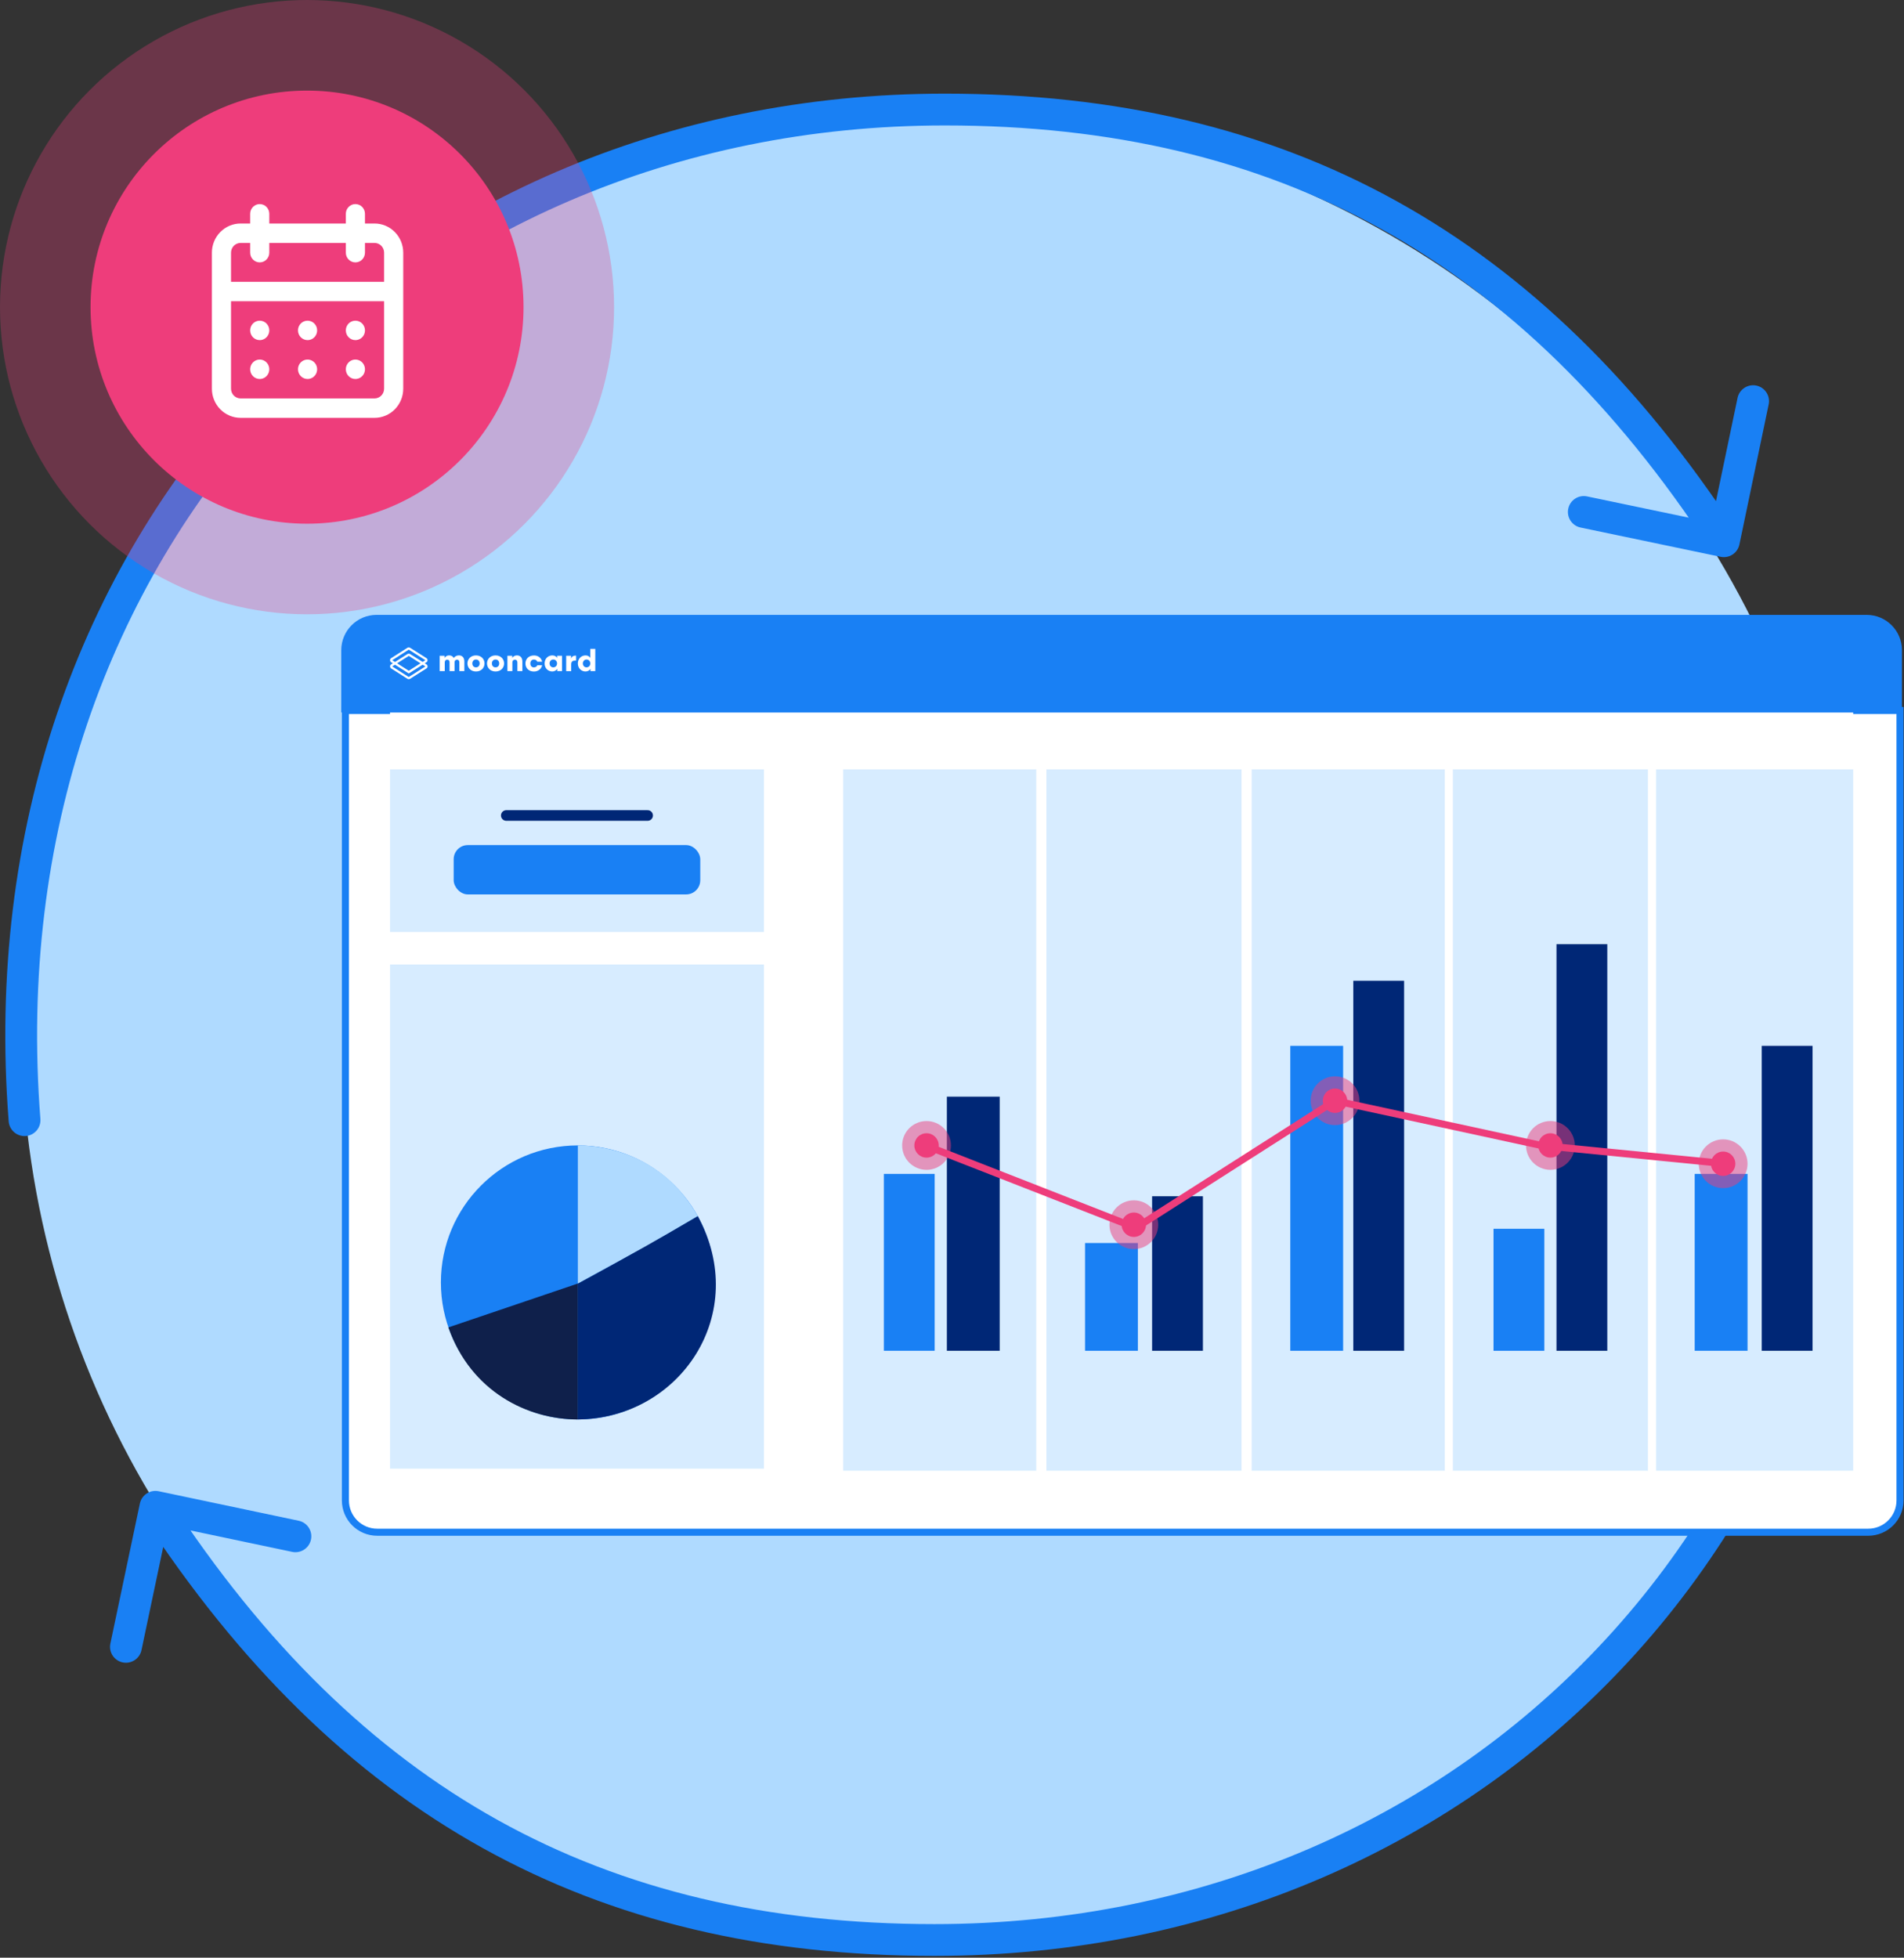 <svg width="539" height="554" viewBox="0 0 539 554" fill="none" xmlns="http://www.w3.org/2000/svg">
<rect x="0" y="0" width="539" height="554" fill="#333333" stroke="none"/>
<circle cx="264.5" cy="290.5" r="258.5" fill="#AFDAFF"/>
<path d="M2.461 317.351C2.655 319.829 4.82 321.68 7.298 321.486C9.776 321.293 11.627 319.127 11.434 316.649L2.461 317.351ZM487.079 157.57C489.512 158.079 491.896 156.519 492.405 154.086L500.691 114.443C501.199 112.01 499.639 109.626 497.207 109.118C494.774 108.609 492.39 110.169 491.881 112.602L484.516 147.84L449.277 140.475C446.845 139.966 444.46 141.526 443.952 143.959C443.443 146.392 445.003 148.776 447.436 149.284L487.079 157.57ZM267.494 26.5C109.358 26.5 -10.51 151.476 2.461 317.351L11.434 316.649C-1.128 156.013 114.598 35.5 267.494 35.5V26.5ZM267.494 35.5C314.624 35.5 355.339 45.063 390.934 64.755C426.537 84.452 457.277 114.426 484.234 155.629L491.766 150.702C464.176 108.532 432.423 77.423 395.29 56.88C358.149 36.333 315.884 26.5 267.494 26.5V35.5Z" fill="#1980F4"/>
<path d="M529.539 261.65C529.346 259.173 527.181 257.321 524.703 257.514C522.225 257.707 520.373 259.872 520.566 262.35L529.539 261.65ZM44.928 422.004C42.496 421.491 40.109 423.048 39.597 425.479L31.247 465.109C30.735 467.541 32.291 469.928 34.723 470.441C37.155 470.953 39.542 469.397 40.054 466.965L47.476 431.738L82.702 439.16C85.134 439.672 87.521 438.116 88.033 435.684C88.546 433.252 86.99 430.866 84.558 430.353L44.928 422.004ZM264.506 553.5C422.658 553.5 542.508 428.079 529.539 261.65L520.566 262.35C533.13 423.574 417.386 544.5 264.506 544.5L264.506 553.5ZM264.506 544.5C217.379 544.5 176.666 534.904 141.072 515.144C105.469 495.378 74.728 465.299 47.77 423.95L40.23 428.865C67.818 471.18 99.57 502.398 136.704 523.012C173.846 543.632 216.113 553.5 264.506 553.5L264.506 544.5Z" fill="#1980F4"/>
<path d="M97.781 201.061H537.874V424.603C537.874 429.573 533.845 433.603 528.874 433.603H106.781C101.811 433.603 97.781 429.573 97.781 424.603V201.061Z" fill="white" stroke="#1980F4" stroke-width="2"/>
<rect x="110.414" y="201.613" width="414.202" height="207.101" fill="white"/>
<rect x="238.703" y="217.721" width="54.652" height="198.472" fill="#D7ECFF"/>
<rect x="296.234" y="217.721" width="55.227" height="198.472" fill="#D7ECFF"/>
<rect x="354.336" y="217.721" width="54.652" height="198.472" fill="#D7ECFF"/>
<rect x="411.289" y="217.721" width="55.227" height="198.472" fill="#D7ECFF"/>
<rect x="468.812" y="217.721" width="55.802" height="198.472" fill="#D7ECFF"/>
<rect x="250.211" y="332.201" width="14.382" height="50.049" fill="#1980F4"/>
<rect x="307.164" y="351.762" width="14.957" height="30.49" fill="#1980F4"/>
<rect x="365.266" y="295.959" width="14.957" height="86.292" fill="#1980F4"/>
<rect x="422.797" y="347.735" width="14.382" height="34.517" fill="#1980F4"/>
<rect x="479.75" y="332.201" width="14.957" height="50.049" fill="#1980F4"/>
<rect x="268.047" y="310.342" width="14.957" height="71.91" fill="#002776"/>
<rect x="326.148" y="338.53" width="14.382" height="43.721" fill="#002776"/>
<rect x="383.102" y="277.55" width="14.382" height="104.701" fill="#002776"/>
<rect x="440.625" y="267.196" width="14.382" height="115.056" fill="#002776"/>
<rect x="498.727" y="295.959" width="14.382" height="86.292" fill="#002776"/>
<rect x="110.414" y="217.721" width="105.852" height="46.023" fill="#D7ECFF"/>
<rect x="110.414" y="272.947" width="105.852" height="142.67" fill="#D7ECFF"/>
<circle cx="163.589" cy="362.919" r="38.777" fill="#1980F4"/>
<path d="M163.586 401.695V363.221C176.613 356.254 193.275 346.559 197.516 344.136C212.528 371.608 192.669 401.392 163.586 401.695Z" fill="#002776"/>
<path d="M163.586 324.142V363.222C182.974 352.619 183.58 352.316 197.516 344.136C186.61 324.748 167.524 324.142 163.586 324.142Z" fill="#AFDAFF"/>
<path d="M163.586 401.695V363.221L126.93 375.642C133.292 393.819 149.348 401.695 163.586 401.695Z" fill="#0F204B"/>
<path d="M96.609 184C96.609 178.477 101.087 174 106.609 174H528.425C533.948 174 538.425 178.477 538.425 184V201.613H96.609V184Z" fill="#1980F4"/>
<path d="M125.882 189.917H124.469V185.57H125.845V186.216C126.038 185.8 126.522 185.466 127.125 185.466C127.779 185.466 128.218 185.748 128.456 186.216C128.724 185.785 129.23 185.466 129.907 185.466C130.948 185.466 131.454 186.179 131.454 187.219V189.917H130.041V187.45C130.041 187.004 129.847 186.692 129.379 186.692C128.955 186.692 128.679 186.959 128.679 187.398V189.917H127.266V187.45C127.266 187.004 127.073 186.692 126.604 186.692C126.165 186.692 125.905 186.959 125.905 187.442V189.917H125.882Z" fill="white"/>
<path d="M137.164 187.748C137.164 188.922 136.293 190.021 134.746 190.021C133.199 190.021 132.328 188.914 132.328 187.748C132.328 186.574 133.199 185.474 134.746 185.474C136.293 185.474 137.164 186.574 137.164 187.748ZM135.78 187.748C135.78 187.168 135.438 186.64 134.746 186.64C134.054 186.64 133.712 187.168 133.712 187.748C133.712 188.327 134.054 188.855 134.746 188.855C135.438 188.847 135.78 188.327 135.78 187.748Z" fill="white"/>
<path d="M142.703 187.748C142.703 188.922 141.832 190.021 140.285 190.021C138.738 190.021 137.867 188.922 137.867 187.748C137.867 186.574 138.738 185.474 140.285 185.474C141.832 185.474 142.703 186.574 142.703 187.748ZM141.319 187.748C141.319 187.168 140.977 186.64 140.285 186.64C139.593 186.64 139.251 187.168 139.251 187.748C139.251 188.327 139.593 188.855 140.285 188.855C140.977 188.847 141.319 188.327 141.319 187.748Z" fill="white"/>
<path d="M145.054 189.917H143.641V185.57H145.009V186.216C145.203 185.8 145.716 185.466 146.319 185.466C147.36 185.466 147.881 186.179 147.881 187.219V189.917H146.468V187.45C146.468 187.004 146.252 186.692 145.776 186.692C145.337 186.692 145.047 186.959 145.047 187.442V189.917H145.054Z" fill="white"/>
<path d="M153.474 187.249H152.097C151.971 186.929 151.681 186.647 151.138 186.647C150.483 186.647 150.133 187.145 150.133 187.754C150.133 188.363 150.476 188.861 151.138 188.861C151.681 188.861 151.963 188.579 152.097 188.259H153.474C153.295 189.21 152.417 190.035 151.153 190.035C149.687 190.035 148.742 189.069 148.742 187.761C148.742 186.454 149.687 185.488 151.153 185.488C152.425 185.465 153.295 186.298 153.474 187.249Z" fill="white"/>
<path d="M157.713 186.216V185.57H159.104V189.917H157.743V189.27C157.505 189.686 156.999 190.021 156.344 190.021C155.087 190.021 154.172 189.04 154.172 187.747C154.172 186.454 155.087 185.473 156.344 185.473C156.999 185.466 157.52 185.778 157.713 186.216ZM157.691 187.747C157.691 187.108 157.252 186.64 156.627 186.64C156.017 186.64 155.585 187.115 155.585 187.747C155.585 188.378 156.017 188.854 156.627 188.854C157.252 188.847 157.691 188.386 157.691 187.747Z" fill="white"/>
<path d="M163.071 186.944H162.788C162.015 186.944 161.695 187.263 161.695 188.11V189.923H160.281V185.569H161.658V186.431C161.836 185.733 162.372 185.532 162.945 185.532H163.086V186.944H163.071Z" fill="white"/>
<path d="M167.105 186.216V183.623H168.518V189.916H167.157V189.27C166.919 189.686 166.413 190.021 165.758 190.021C164.501 190.021 163.586 189.04 163.586 187.747C163.586 186.454 164.501 185.473 165.758 185.473C166.413 185.466 166.904 185.778 167.105 186.216ZM167.105 187.747C167.105 187.108 166.666 186.64 166.041 186.64C165.431 186.64 164.999 187.115 164.999 187.747C164.999 188.378 165.431 188.854 166.041 188.854C166.666 188.846 167.105 188.386 167.105 187.747Z" fill="white"/>
<path d="M120.725 188.021L120.234 187.709L120.718 187.404C120.918 187.278 121.037 187.062 121.037 186.825C121.037 186.587 120.918 186.371 120.718 186.245L116.083 183.31C115.86 183.169 115.57 183.169 115.354 183.31L110.727 186.252C110.533 186.379 110.414 186.594 110.414 186.825C110.414 187.062 110.533 187.27 110.727 187.397L111.218 187.709L110.734 188.014C110.533 188.14 110.422 188.355 110.422 188.586C110.422 188.816 110.541 189.032 110.734 189.158L115.354 192.1C115.465 192.175 115.592 192.204 115.718 192.204C115.845 192.204 115.971 192.167 116.083 192.1L120.725 189.158C120.926 189.032 121.045 188.816 121.045 188.578C121.045 188.363 120.926 188.147 120.725 188.021ZM111.076 186.862C111.069 186.862 111.061 186.847 111.061 186.832C111.061 186.81 111.076 186.802 111.076 186.802L115.696 183.852C115.711 183.845 115.726 183.845 115.741 183.852L120.383 186.795C120.39 186.795 120.398 186.81 120.398 186.825C120.398 186.84 120.383 186.854 120.383 186.854L119.639 187.322L116.083 185.078C115.86 184.937 115.577 184.937 115.354 185.078L111.82 187.33L111.076 186.862ZM115.741 185.621L119.036 187.709L115.718 189.812L112.415 187.709L115.696 185.621C115.711 185.613 115.726 185.613 115.741 185.621ZM120.375 188.63L115.733 191.573C115.718 191.58 115.703 191.58 115.689 191.573L111.084 188.63C111.076 188.63 111.069 188.615 111.069 188.601C111.069 188.586 111.084 188.571 111.084 188.571L111.82 188.103L115.718 190.585L119.639 188.103L120.383 188.578C120.39 188.578 120.398 188.593 120.398 188.608C120.398 188.615 120.383 188.623 120.375 188.63Z" fill="white"/>
<path d="M143.32 230.773L183.341 230.773" stroke="#002776" stroke-width="3" stroke-linecap="round"/>
<rect x="128.43" y="239.15" width="69.804" height="13.961" rx="4" fill="#1980F4"/>
<path d="M262.008 324.148L321.549 347.447L377.927 311.492L436.318 324.148L488.668 329.326" stroke="#EE3D7B" stroke-width="2" stroke-linecap="round"/>
<circle opacity="0.5" cx="262.294" cy="324.148" r="6.903" fill="#EE3D7B"/>
<circle opacity="0.5" cx="320.974" cy="346.582" r="6.903" fill="#EE3D7B"/>
<circle opacity="0.5" cx="377.927" cy="311.492" r="6.903" fill="#EE3D7B"/>
<circle opacity="0.5" cx="438.903" cy="324.147" r="6.903" fill="#EE3D7B"/>
<circle opacity="0.5" cx="487.802" cy="329.326" r="6.903" fill="#EE3D7B"/>
<circle cx="262.295" cy="324.147" r="3.452" fill="#EE3D7B"/>
<circle cx="320.975" cy="346.584" r="3.452" fill="#EE3D7B"/>
<circle cx="377.928" cy="311.492" r="3.452" fill="#EE3D7B"/>
<circle cx="438.905" cy="324.147" r="3.452" fill="#EE3D7B"/>
<circle cx="487.803" cy="329.327" r="3.452" fill="#EE3D7B"/>
<circle opacity="0.3" cx="86.92" cy="86.92" r="86.92" fill="#EE3D7B"/>
<circle cx="86.917" cy="86.92" r="61.285" fill="#EE3D7B"/>
<path d="M87.068 107.25C87.603 107.25 88.127 107.089 88.572 106.787C89.018 106.484 89.365 106.055 89.57 105.552C89.775 105.05 89.829 104.497 89.724 103.963C89.62 103.43 89.362 102.94 88.983 102.555C88.604 102.171 88.121 101.909 87.596 101.803C87.071 101.697 86.526 101.751 86.031 101.959C85.536 102.167 85.113 102.52 84.816 102.972C84.518 103.424 84.359 103.956 84.359 104.5C84.359 105.229 84.645 105.929 85.153 106.445C85.66 106.96 86.349 107.25 87.068 107.25ZM100.609 107.25C101.145 107.25 101.669 107.089 102.114 106.787C102.559 106.484 102.907 106.055 103.112 105.552C103.317 105.05 103.37 104.497 103.266 103.963C103.161 103.43 102.903 102.94 102.524 102.555C102.146 102.171 101.663 101.909 101.138 101.803C100.612 101.697 100.068 101.751 99.573 101.959C99.078 102.167 98.655 102.52 98.358 102.972C98.06 103.424 97.901 103.956 97.901 104.5C97.901 105.229 98.186 105.929 98.694 106.445C99.202 106.96 99.891 107.25 100.609 107.25ZM100.609 96.25C101.145 96.25 101.669 96.089 102.114 95.787C102.559 95.484 102.907 95.055 103.112 94.552C103.317 94.05 103.37 93.497 103.266 92.963C103.161 92.43 102.903 91.94 102.524 91.555C102.146 91.171 101.663 90.909 101.138 90.803C100.612 90.697 100.068 90.751 99.573 90.959C99.078 91.168 98.655 91.52 98.358 91.972C98.06 92.424 97.901 92.956 97.901 93.5C97.901 94.229 98.186 94.929 98.694 95.445C99.202 95.96 99.891 96.25 100.609 96.25ZM87.068 96.25C87.603 96.25 88.127 96.089 88.572 95.787C89.018 95.484 89.365 95.055 89.57 94.552C89.775 94.05 89.829 93.497 89.724 92.963C89.62 92.43 89.362 91.94 88.983 91.555C88.604 91.171 88.121 90.909 87.596 90.803C87.071 90.697 86.526 90.751 86.031 90.959C85.536 91.168 85.113 91.52 84.816 91.972C84.518 92.424 84.359 92.956 84.359 93.5C84.359 94.229 84.645 94.929 85.153 95.445C85.66 95.96 86.349 96.25 87.068 96.25ZM106.026 63.25H103.318V60.5C103.318 59.771 103.032 59.071 102.524 58.556C102.017 58.04 101.328 57.75 100.609 57.75C99.891 57.75 99.202 58.04 98.694 58.556C98.186 59.071 97.901 59.771 97.901 60.5V63.25H76.234V60.5C76.234 59.771 75.949 59.071 75.441 58.556C74.933 58.04 74.244 57.75 73.526 57.75C72.808 57.75 72.119 58.04 71.611 58.556C71.103 59.071 70.818 59.771 70.818 60.5V63.25H68.109C65.954 63.25 63.888 64.119 62.364 65.666C60.84 67.213 59.984 69.312 59.984 71.5V110C59.984 112.188 60.84 114.286 62.364 115.834C63.888 117.381 65.954 118.25 68.109 118.25H106.026C108.181 118.25 110.248 117.381 111.771 115.834C113.295 114.286 114.151 112.188 114.151 110V71.5C114.151 69.312 113.295 67.213 111.771 65.666C110.248 64.119 108.181 63.25 106.026 63.25ZM108.734 110C108.734 110.729 108.449 111.429 107.941 111.945C107.433 112.46 106.744 112.75 106.026 112.75H68.109C67.391 112.75 66.702 112.46 66.194 111.945C65.686 111.429 65.401 110.729 65.401 110V85.25H108.734V110ZM108.734 79.75H65.401V71.5C65.401 70.771 65.686 70.071 66.194 69.555C66.702 69.04 67.391 68.75 68.109 68.75H70.818V71.5C70.818 72.229 71.103 72.929 71.611 73.445C72.119 73.96 72.808 74.25 73.526 74.25C74.244 74.25 74.933 73.96 75.441 73.445C75.949 72.929 76.234 72.229 76.234 71.5V68.75H97.901V71.5C97.901 72.229 98.186 72.929 98.694 73.445C99.202 73.96 99.891 74.25 100.609 74.25C101.328 74.25 102.017 73.96 102.524 73.445C103.032 72.929 103.318 72.229 103.318 71.5V68.75H106.026C106.744 68.75 107.433 69.04 107.941 69.555C108.449 70.071 108.734 70.771 108.734 71.5V79.75ZM73.526 96.25C74.062 96.25 74.585 96.089 75.031 95.787C75.476 95.484 75.823 95.055 76.028 94.552C76.233 94.05 76.287 93.497 76.182 92.963C76.078 92.43 75.82 91.94 75.441 91.555C75.062 91.171 74.58 90.909 74.054 90.803C73.529 90.697 72.984 90.751 72.49 90.959C71.995 91.168 71.572 91.52 71.274 91.972C70.977 92.424 70.818 92.956 70.818 93.5C70.818 94.229 71.103 94.929 71.611 95.445C72.119 95.96 72.808 96.25 73.526 96.25ZM73.526 107.25C74.062 107.25 74.585 107.089 75.031 106.787C75.476 106.484 75.823 106.055 76.028 105.552C76.233 105.05 76.287 104.497 76.182 103.963C76.078 103.43 75.82 102.94 75.441 102.555C75.062 102.171 74.58 101.909 74.054 101.803C73.529 101.697 72.984 101.751 72.49 101.959C71.995 102.167 71.572 102.52 71.274 102.972C70.977 103.424 70.818 103.956 70.818 104.5C70.818 105.229 71.103 105.929 71.611 106.445C72.119 106.96 72.808 107.25 73.526 107.25Z" fill="white"/>
</svg>
